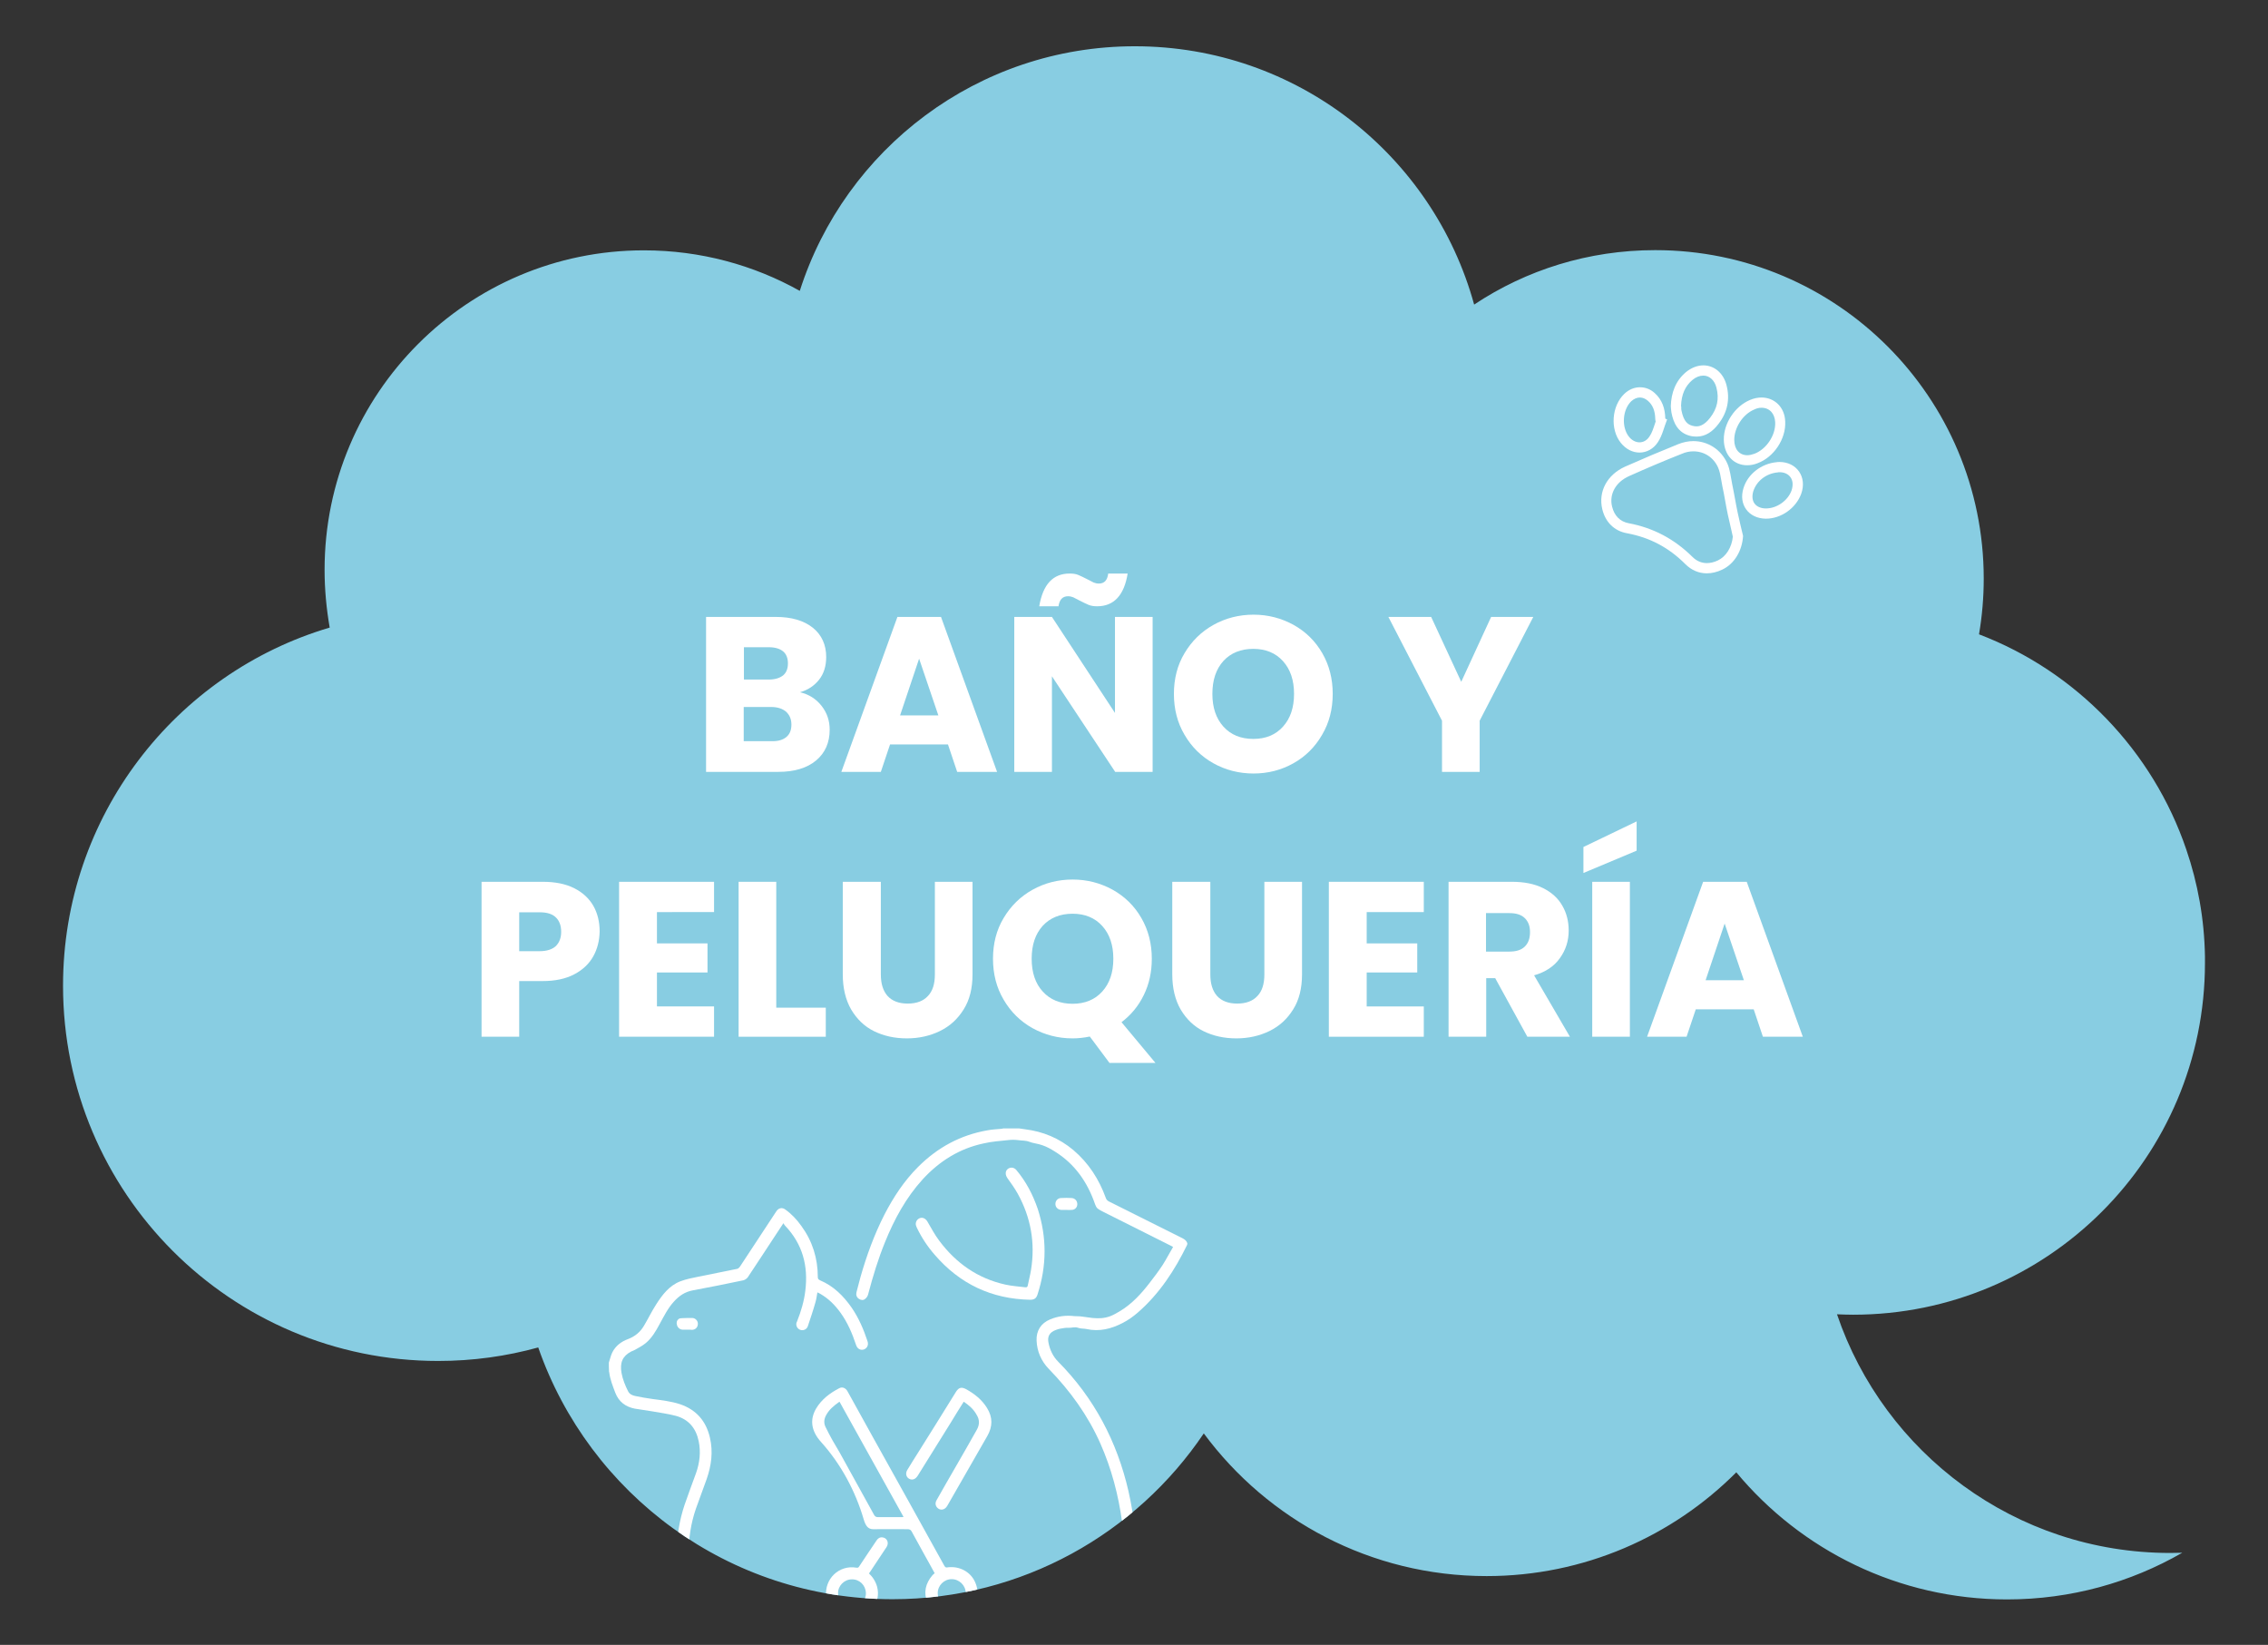 <?xml version="1.0" encoding="utf-8"?>
<!-- Generator: Adobe Illustrator 28.0.0, SVG Export Plug-In . SVG Version: 6.00 Build 0)  -->
<svg version="1.1" id="Capa_1" xmlns="http://www.w3.org/2000/svg" xmlns:xlink="http://www.w3.org/1999/xlink" x="0px" y="0px"
	 viewBox="0 0 1108.2 803.6" style="enable-background:new 0 0 1108.2 803.6;" xml:space="preserve">
<rect x="0" y="0" width="1108.2" height="803.6" fill="#333333" stroke="none"/>
<style type="text/css">
	.st0{fill:#88CDE2;}
	.st1{fill:#FFFFFF;}
	.st2{clip-path:url(#SVGID_00000130607668873806917090000008225144169676236471_);}
</style>
<g>
	<path class="st0" d="M30.8,481.6c0,101.2,82,183.3,183.3,183.3c17,0,33.3-2.3,48.9-6.6c24.9,71.6,93,123,173.1,123
		c63.4,0,119.2-32.2,152.1-81c31.3,42.3,81.6,69.7,138.2,69.7c47.6,0,90.8-19.4,122-50.7c31.5,37.9,79.1,62.1,132.3,62.1
		c31.2,0,60.4-8.3,85.6-22.8c-2,0-4,0.1-5.9,0.1c-75.6,0-139.8-48.8-162.8-116.6c2.6,0.1,5.2,0.2,7.9,0.2
		c94.9,0,171.9-76.9,171.9-171.9c0-1,0-2,0-3.1c-0.3-18.3-3.5-35.8-9.1-52.2c-16.4-48.3-53.8-87.1-101.3-105.2
		c1.5-8.9,2.3-17.9,2.3-27.2c0-88.6-71.8-160.5-160.5-160.5c-32.7,0-63.1,9.7-88.5,26.6c-20-72.8-86.6-126.2-165.8-126.2
		c-76.7,0-141.6,50.2-163.7,119.5c-22.5-12.6-48.5-19.8-76.2-19.8c-86.1,0-156,69.9-156,156.1c0,9.6,0.9,19,2.5,28.2
		C85.7,328.9,30.8,398.8,30.8,481.6z"/>
	<g>
		<path class="st1" d="M401.4,344.8c2.7,3.4,4,7.3,4,11.7c0,6.3-2.2,11.3-6.6,15c-4.4,3.7-10.6,5.6-18.5,5.6H345v-75.7h34.1
			c7.7,0,13.7,1.8,18.1,5.3c4.3,3.5,6.5,8.3,6.5,14.3c0,4.5-1.2,8.2-3.5,11.1c-2.3,2.9-5.4,5-9.3,6.1
			C395.2,339.2,398.7,341.4,401.4,344.8z M363.5,332h12.1c3,0,5.3-0.7,7-2c1.6-1.3,2.4-3.3,2.4-5.9c0-2.6-0.8-4.6-2.4-5.9
			s-3.9-2-7-2h-12.1V332z M384.2,360.1c1.7-1.4,2.5-3.4,2.5-6.1c0-2.7-0.9-4.7-2.6-6.3c-1.8-1.5-4.2-2.3-7.3-2.3h-13.4v16.7H377
			C380.1,362.2,382.5,361.5,384.2,360.1z"/>
		<path class="st1" d="M463.2,363.7h-28.3l-4.5,13.4h-19.3l27.4-75.7h21.3l27.4,75.7h-19.5L463.2,363.7z M458.5,349.5l-9.4-27.7
			l-9.3,27.7H458.5z"/>
		<path class="st1" d="M563.3,377.1h-18.4L514,330.4v46.7h-18.4v-75.7H514l30.8,46.9v-46.9h18.4V377.1z M522.7,280.2
			c1.6,0,3,0.2,4.2,0.7c1.2,0.5,2.6,1.2,4.4,2.1c1.3,0.7,2.3,1.2,3.1,1.6c0.8,0.3,1.6,0.5,2.5,0.5c2.7,0,4.2-1.6,4.6-4.9h9.5
			c-1.7,10.6-6.7,16-14.9,16c-1.6,0-3-0.2-4.2-0.7c-1.2-0.5-2.6-1.2-4.4-2.1c-1.3-0.7-2.3-1.2-3.1-1.6c-0.8-0.3-1.6-0.5-2.5-0.5
			c-2.7,0-4.2,1.6-4.7,4.9h-9.4C509.6,285.5,514.5,280.2,522.7,280.2z"/>
		<path class="st1" d="M592.9,372.9c-5.9-3.3-10.6-7.9-14.1-13.9c-3.5-5.9-5.2-12.6-5.2-20c0-7.4,1.7-14.1,5.2-19.9
			c3.5-5.9,8.2-10.5,14.1-13.8c5.9-3.3,12.5-5,19.6-5s13.6,1.7,19.6,5c5.9,3.3,10.6,7.9,14,13.8c3.4,5.9,5.1,12.5,5.1,19.9
			c0,7.4-1.7,14.1-5.2,20c-3.4,5.9-8.1,10.6-14,13.9c-5.9,3.3-12.4,5-19.5,5S598.8,376.2,592.9,372.9z M626.9,355
			c3.6-4,5.4-9.3,5.4-16c0-6.7-1.8-12-5.4-16c-3.6-4-8.5-6-14.5-6c-6.1,0-11,2-14.6,5.9c-3.6,4-5.4,9.3-5.4,16.1
			c0,6.7,1.8,12,5.4,16c3.6,4,8.5,6,14.6,6C618.5,361,623.3,359,626.9,355z"/>
		<path class="st1" d="M749.2,301.4L723,352.1v25h-18.4v-25l-26.2-50.7h20.9l14.7,31.7l14.6-31.7H749.2z"/>
		<path class="st1" d="M289.9,467.2c-2,3.6-5.1,6.6-9.3,8.8c-4.2,2.2-9.3,3.3-15.5,3.3h-11.4v27.2h-18.4v-75.7h29.9
			c6,0,11.1,1,15.3,3.1c4.2,2.1,7.3,5,9.4,8.6c2.1,3.7,3.1,7.9,3.1,12.6C292.9,459.6,291.9,463.6,289.9,467.2z M271.6,462.2
			c1.7-1.7,2.6-4,2.6-7s-0.9-5.4-2.6-7c-1.7-1.7-4.4-2.5-7.9-2.5h-10v19h10C267.2,464.7,269.9,463.8,271.6,462.2z"/>
		<path class="st1" d="M321,445.6v15.3h24.7v14.2H321v16.6h27.9v14.8h-46.4v-75.7h46.4v14.8H321z"/>
		<path class="st1" d="M379.3,492.3h24.2v14.2h-42.6v-75.7h18.4V492.3z"/>
		<path class="st1" d="M430.4,430.8v45.3c0,4.5,1.1,8,3.3,10.5c2.2,2.4,5.5,3.7,9.8,3.7c4.3,0,7.6-1.2,9.9-3.7
			c2.3-2.4,3.4-5.9,3.4-10.5v-45.3h18.4V476c0,6.8-1.4,12.5-4.3,17.1c-2.9,4.7-6.7,8.2-11.6,10.6c-4.9,2.4-10.3,3.6-16.2,3.6
			c-6,0-11.3-1.2-16-3.5c-4.7-2.3-8.4-5.9-11.2-10.6c-2.7-4.7-4.1-10.4-4.1-17.2v-45.2H430.4z"/>
		<path class="st1" d="M542.2,519.4l-9.7-13c-2.9,0.6-5.7,0.9-8.4,0.9c-7.1,0-13.6-1.7-19.6-5c-5.9-3.3-10.6-7.9-14.1-13.9
			c-3.5-5.9-5.2-12.6-5.2-20c0-7.4,1.7-14.1,5.2-19.9c3.5-5.9,8.2-10.5,14.1-13.8c5.9-3.3,12.5-5,19.6-5s13.6,1.7,19.6,5
			c5.9,3.3,10.6,7.9,14,13.8c3.4,5.9,5.1,12.5,5.1,19.9c0,6.5-1.3,12.4-3.9,17.7c-2.6,5.4-6.3,9.8-10.9,13.3l16.6,19.9H542.2z
			 M509.5,484.4c3.6,4,8.5,6,14.6,6c6,0,10.9-2,14.5-6c3.6-4,5.4-9.3,5.4-16c0-6.7-1.8-12-5.4-16c-3.6-4-8.5-6-14.5-6
			c-6.1,0-11,2-14.6,5.9c-3.6,4-5.4,9.3-5.4,16.1C504.1,475.1,505.9,480.5,509.5,484.4z"/>
		<path class="st1" d="M591.4,430.8v45.3c0,4.5,1.1,8,3.3,10.5c2.2,2.4,5.5,3.7,9.8,3.7c4.3,0,7.6-1.2,9.9-3.7
			c2.3-2.4,3.4-5.9,3.4-10.5v-45.3h18.4V476c0,6.8-1.4,12.5-4.3,17.1c-2.9,4.7-6.7,8.2-11.6,10.6c-4.9,2.4-10.3,3.6-16.2,3.6
			c-6,0-11.3-1.2-16-3.5c-4.7-2.3-8.4-5.9-11.2-10.6c-2.7-4.7-4.1-10.4-4.1-17.2v-45.2H591.4z"/>
		<path class="st1" d="M667.8,445.6v15.3h24.7v14.2h-24.7v16.6h27.9v14.8h-46.4v-75.7h46.4v14.8H667.8z"/>
		<path class="st1" d="M746.3,506.5l-15.7-28.6h-4.4v28.6h-18.4v-75.7h30.9c6,0,11.1,1,15.3,3.1c4.2,2.1,7.3,4.9,9.4,8.6
			c2.1,3.6,3.1,7.7,3.1,12.1c0,5-1.4,9.5-4.3,13.5c-2.8,4-7,6.8-12.6,8.4l17.5,30H746.3z M726.1,464.9h11.4c3.4,0,5.9-0.8,7.6-2.5
			c1.7-1.7,2.5-4,2.5-7c0-2.9-0.8-5.1-2.5-6.8c-1.7-1.7-4.2-2.5-7.6-2.5h-11.4V464.9z"/>
		<path class="st1" d="M799.7,415.6l-26,10.9v-12.7l26-12.5V415.6z M796.4,430.8v75.7H778v-75.7H796.4z"/>
		<path class="st1" d="M856.9,493.1h-28.3l-4.5,13.4h-19.3l27.4-75.7h21.3l27.4,75.7h-19.5L856.9,493.1z M852.1,478.9l-9.4-27.7
			l-9.3,27.7H852.1z"/>
	</g>
	<g>
		<defs>
			<path id="SVGID_1_" d="M30.8,481.6c0,101.2,82,183.3,183.3,183.3c17,0,33.3-2.3,48.9-6.6c24.9,71.6,93,123,173.1,123
				c63.4,0,119.2-32.2,152.1-81c31.3,42.3,81.6,69.7,138.2,69.7c47.6,0,90.8-19.4,122-50.7c31.5,37.9,79.1,62.1,132.3,62.1
				c31.2,0,60.4-8.3,85.6-22.8c-2,0-4,0.1-5.9,0.1c-75.6,0-139.8-48.8-162.8-116.6c2.6,0.1,5.2,0.2,7.9,0.2
				c94.9,0,171.9-76.9,171.9-171.9c0-1,0-2,0-3.1c-0.3-18.3-3.5-35.8-9.1-52.2c-16.4-48.3-53.8-87.1-101.3-105.2
				c1.5-8.9,2.3-17.9,2.3-27.2c0-88.6-71.8-160.5-160.5-160.5c-32.7,0-63.1,9.7-88.5,26.6c-20-72.8-86.6-126.2-165.8-126.2
				c-76.7,0-141.6,50.2-163.7,119.5c-22.5-12.6-48.5-19.8-76.2-19.8c-86.1,0-156,69.9-156,156.1c0,9.6,0.9,19,2.5,28.2
				C85.7,328.9,30.8,398.8,30.8,481.6z"/>
		</defs>
		<clipPath id="SVGID_00000160884387871635036260000016455995782372440741_">
			<use xlink:href="#SVGID_1_"  style="overflow:visible;"/>
		</clipPath>
		<g style="clip-path:url(#SVGID_00000160884387871635036260000016455995782372440741_);">
			<g>
				<path class="st1" d="M827.4,220.5c5.4,0,9.9,3,12.1,7.9c0.8,1.8,1.2,4,1.6,6.4c0.2,0.9,0.3,1.9,0.5,2.8c0.5,2.2,0.9,4.5,1.3,6.7
					c0.4,2.4,0.9,4.9,1.4,7.3c0.6,2.7,1.2,5.4,1.8,7.9c0.2,0.9,0.4,1.8,0.6,2.7c-0.5,5.2-3.3,9.7-7.3,11.6c-1.9,0.9-3.7,1.3-5.4,1.3
					c-2.6,0-5-1-7-3c-8.9-8.8-19.1-14.2-31.3-16.5c-4.1-0.8-6.9-3.6-8-8.1c-1.5-6.1,1.8-12,8.3-14.9c8.5-3.8,17.2-7.5,25.8-10.9
					C823.6,220.9,825.5,220.5,827.4,220.5 M827.4,215.5c-2.4,0-4.9,0.5-7.4,1.5c-8.7,3.5-17.4,7.2-26,11c-8.8,4-13.1,12.2-11.1,20.7
					c1.5,6.4,5.9,10.7,12,11.8c11.3,2.1,20.5,7,28.6,15.1c3,3,6.6,4.5,10.5,4.5c2.4,0,5-0.6,7.5-1.8c6-2.8,9.8-9.3,10.2-16.5
					c-0.9-3.7-1.8-7.5-2.6-11.2c-1-4.7-1.7-9.3-2.7-14c-0.7-3.4-1-7.1-2.4-10.2C840.9,219.5,834.4,215.5,827.4,215.5L827.4,215.5z"
					/>
			</g>
			<g>
				<path class="st1" d="M860.7,199.2c3.9,0,6.5,2.8,6.7,7.1c0.3,6.3-4.3,13.2-10.2,15.4c-1.2,0.4-2.3,0.7-3.4,0.7
					c-3.9,0-6.4-2.9-6.4-7.5c0-6,4.2-12.5,9.7-14.8C858.3,199.5,859.5,199.2,860.7,199.2 M860.7,194.2c-1.8,0-3.7,0.4-5.6,1.2
					c-7.4,3.1-12.9,11.4-12.8,19.4c0.1,7.6,4.9,12.5,11.4,12.5c1.6,0,3.4-0.3,5.1-1c7.9-2.9,13.9-11.8,13.5-20.3
					C872.1,198.9,867,194.2,860.7,194.2L860.7,194.2z"/>
			</g>
			<g>
				<path class="st1" d="M832.3,183.5c3,0,5.5,2.3,6.4,5.9c1.4,5.4,0.4,10.2-3.1,14.7c-3.2,4.2-5.9,4.2-6.7,4.2
					c-0.6,0-1.3-0.1-2-0.3c-2.1-0.6-4.2-1.9-5.3-7.5c-0.1-0.4-0.1-0.9-0.1-1.4c0-0.3,0-0.5-0.1-0.8c0.2-5.6,2-9.7,5.6-12.7
					C828.7,184.2,830.5,183.5,832.3,183.5 M832.3,178.5c-2.8,0-5.8,1.1-8.5,3.3c-5.1,4.3-7.2,10.1-7.4,16.6c0.1,1,0.1,2.1,0.3,3.1
					c1,5.3,3.3,9.9,9,11.4c1.1,0.3,2.2,0.4,3.3,0.4c4.4,0,7.9-2.5,10.7-6.2c4.4-5.7,5.7-12.1,3.9-19
					C842,182,837.4,178.5,832.3,178.5L832.3,178.5z"/>
			</g>
			<g>
				<path class="st1" d="M801.3,194.2c1.4,0,2.7,0.6,3.9,1.6c2.4,2.1,3.5,4.9,3.6,8.8c0,0.5,0.1,0.9,0.2,1.3
					c-0.1,0.3-0.2,0.6-0.3,0.9c-0.8,2.4-1.5,4.7-2.7,6.4c-1.2,1.9-3,2.9-4.9,2.9c-1.9,0-3.8-1-5.2-2.8c-3.7-4.7-3.1-13.2,1.2-17.3
					C798.4,194.8,799.9,194.2,801.3,194.2 M801.3,189.2c-2.7,0-5.4,1.1-7.6,3.2c-6.2,5.9-7.1,17.3-1.7,24c2.5,3.1,5.8,4.7,9.1,4.7
					c3.4,0,6.8-1.7,9-5.1c2.2-3.3,3-7.4,4.5-11.1c-0.3-0.1-0.6-0.2-0.9-0.4c-0.1-4.9-1.5-9.2-5.2-12.5
					C806.4,190.1,803.9,189.2,801.3,189.2L801.3,189.2z"/>
			</g>
			<g>
				<path class="st1" d="M869.5,230.7c2.4,0,4.3,0.9,5.4,2.5c1.2,1.7,1.3,3.9,0.5,6.4c-1.8,5-7.2,8.8-12.5,8.8l-0.1,0
					c-2.4,0-4.4-0.9-5.5-2.4c-1.1-1.5-1.3-3.7-0.6-6c1.6-5,6.3-8.7,11.9-9.2C868.9,230.7,869.2,230.7,869.5,230.7 M869.5,225.7
					c-0.5,0-0.9,0-1.4,0.1c-7.5,0.7-14.1,5.8-16.2,12.7c-2.5,8,2.5,14.8,10.9,14.9c0,0,0.1,0,0.1,0c7.4,0,14.6-5.1,17.2-12.1
					C883.1,233,877.9,225.7,869.5,225.7L869.5,225.7z"/>
			</g>
		</g>
		<g style="clip-path:url(#SVGID_00000160884387871635036260000016455995782372440741_);">
			<path class="st1" d="M487.2,791.6c-0.6-1.3-2.2-2-3.7-1.5c-0.6,0.2-1.3,0.5-1.9,0.8c-3.2,1-6.4-0.2-8.3-3.2
				c0.1-0.1,0.3-0.1,0.4-0.2c4.1-4.1,5.1-9.7,2.6-14.9c-2.3-4.8-7.5-7.5-13-6.9c-0.7,0.1-1.3,0.3-1.8-0.6c-11.6-21-23.3-42-35-63
				c-4.1-7.5-8.3-14.9-12.4-22.4c-0.9-1.6-2.5-2.3-4-1.5c-4.6,2.4-8.6,5.4-11.3,9.9c-3.2,5.4-2.5,11,2.4,16.4
				c9.7,10.8,16.7,23.8,20.8,37.7c1,3.4,2.2,4.9,4.7,4.9c5.7-0.1,11.3,0,17,0c0.7,0,1.4,0.4,1.7,1c2,3.7,4.1,7.4,6.1,11.1
				c1.7,3.1,3.5,6.2,5.2,9.4c-0.4,0.4-0.8,0.6-1.1,1c-3.4,4-4.4,8.4-2.5,13.3c1.9,4.9,5.7,7.5,11,8c1.2,0.1,2.6-0.5,3.6-0.1
				c1.1,0.4,1.7,1.8,2.6,2.7c1.2,1.2,2.6,2.1,4.1,2.8c1.5,0.7,3.1,0.9,4.7,0.9l0,0c1.2,0,2.4-0.2,3.5-0.5c0.3-0.1,0.6-0.2,0.9-0.3
				c0.8-0.3,1.6-0.6,2.3-1C487.3,794.7,487.8,793.1,487.2,791.6z M440.2,741.2c-3.7,0-7.4,0-11.1,0c-0.9,0-1.5-0.2-2-1.1
				c-5.6-10.2-11.3-20.4-16.9-30.6c-1.1-2-2.3-3.8-3.4-5.8c-1.2-2.1-2.3-4.3-3.4-6.5c-0.9-1.8-0.8-3.7,0.1-5.5c1.5-3,4-5,6.7-6.9
				c10.5,18.8,20.8,37.5,31.3,56.3C441,741.2,440.6,741.2,440.2,741.2z M465.1,785.1c-3.8,0-6.9-3-6.9-6.8c0-3.7,3.1-6.8,6.8-6.8
				c3.7,0,6.8,3,6.9,6.7C471.8,782,468.8,785.1,465.1,785.1z"/>
			<path class="st1" d="M580.1,608.1c-6.1,12.5-13.6,24-24.2,33.2c-2.2,1.9-4.7,3.7-7.3,5c-5.5,2.9-11.4,4.4-17.7,3
				c-1.3-0.3-2.8-0.1-4.1-0.6c-1.7-0.6-3.2,0.1-4.8,0c-1.2-0.1-2.5,0.2-3.8,0.4c-0.8,0.1-1.6,0.4-2.4,0.7c-2.9,1.1-4.1,3.1-3.5,6.1
				c0.7,3.6,2.2,6.8,4.8,9.4c17.5,17.7,28.7,38.9,34.3,63.2c2.6,11.6,4,23.3,4.2,35.2c0,1.5,0.1,3,0.1,4.5c0,1.9-1.2,3.2-2.9,3.2
				c-1.7,0-2.9-1.3-2.9-3.2c-0.1-8.2-0.5-16.4-1.6-24.5c-1.8-13.3-5.2-26.2-10.6-38.4c-6.1-13.8-14.8-25.8-25.3-36.6
				c-3.6-3.7-5.7-8.5-5.9-13.8c-0.2-4.8,2.2-8.5,6.6-10.3c3.8-1.6,7.8-2.1,11.9-1.6c1.2,0.1,2.4,0,3.6,0.2c1.7,0.2,3.4,0.5,5.2,0.7
				c1.4,0.1,2.8,0.2,4.2,0.1c1.4-0.1,2.9-0.4,4.3-0.9c1.6-0.6,3.2-1.5,4.7-2.4c6.1-3.6,10.8-8.8,15-14.3c2.1-2.7,4.2-5.5,6.1-8.4
				c1.8-2.8,3.3-5.8,5.1-8.8c-0.4-0.2-0.7-0.4-1.1-0.6c-11-5.5-21.9-11-32.9-16.5c-1-0.5-2-1-2.9-1.7c-0.6-0.5-0.9-1.3-1.2-2
				c-3.7-10.8-9.9-19.8-19.8-25.9c-1.9-1.2-3.9-2.3-6-3c-2.1-0.8-4.4-0.9-6.4-1.7c-1.8-0.7-3.7-0.5-5.5-0.8c-1.6-0.2-3.2-0.2-4.8,0
				c-4,0.4-8,0.7-11.9,1.6c-11.9,2.5-21.7,8.7-29.8,17.5c-8.2,9-13.9,19.5-18.4,30.6c-3.4,8.3-6,16.9-8.3,25.6
				c-0.2,0.9-0.8,1.8-1.5,2.3c-0.9,0.8-2.1,0.6-3.1-0.1c-1.1-0.8-1.4-1.9-1.1-3.2c0.6-2.4,1.3-4.8,1.9-7.2c3-10.6,6.8-21,11.8-30.8
				c4.4-8.5,9.6-16.4,16.4-23.2c9.5-9.5,20.7-15.6,34-17.9c2.1-0.4,4.3-0.5,6.5-0.7c0.4,0,0.7-0.1,1.1-0.2c2.6,0,5.2,0,7.8,0
				c0.9,0.1,1.8,0.3,2.8,0.4c8.9,1.1,16.8,4.4,23.7,10.2c7.4,6.3,12.5,14.2,15.8,23.3c0.3,0.9,0.8,1.4,1.6,1.8
				c11.9,6,23.9,11.9,35.8,17.9c1.2,0.6,2.1,1.3,2.5,2.6C580.1,607.5,580.1,607.8,580.1,608.1z"/>
			<path class="st1" d="M297.5,665.7c0.6-1.7,0.9-3.4,1.7-5c1.6-3.2,4.4-5.3,7.7-6.5c3.4-1.3,5.9-3.4,7.7-6.4
				c2.1-3.5,3.8-7.1,6-10.5c3-4.7,6.4-9.2,11.8-11.3c2.9-1.1,6-1.7,9-2.3c6.3-1.3,12.6-2.5,18.8-3.8c0.5-0.1,1-0.6,1.3-1
				c5.8-8.8,11.5-17.5,17.3-26.3c0.2-0.3,0.4-0.6,0.6-0.9c1.1-1.6,2.8-1.9,4.3-0.8c3.1,2.2,5.7,5,7.9,8.1c5.4,7.4,8,15.8,8,24.9
				c0,0.9,0.3,1.2,1.1,1.6c6.6,2.8,11.4,7.6,15.4,13.3c3.5,5.1,5.9,10.7,7.8,16.5c0.6,1.8-0.2,3.4-1.8,4c-1.6,0.5-3.2-0.3-3.8-2.2
				c-1.9-5.7-4.2-11.1-7.7-15.9c-2.7-3.7-5.8-6.8-9.8-9.1c-0.4-0.2-0.9-0.5-1.4-0.7c-0.3,1.7-0.5,3.4-1,5c-1.1,3.9-2.4,7.7-3.7,11.6
				c-0.5,1.4-2,2.1-3.3,1.8c-1.4-0.3-2.4-1.6-2.3-3c0-0.5,0.2-0.9,0.4-1.3c1.9-4.8,3.4-9.8,4-14.9c1.5-12.1-1.3-22.8-9.9-31.8
				c-0.3-0.3-0.5-0.7-0.8-1.2c-1.4,2.1-2.6,3.9-3.7,5.6c-4.6,7-9.1,13.9-13.7,20.8c-0.5,0.7-1.4,1.3-2.2,1.5
				c-8.2,1.7-16.4,3.4-24.6,4.9c-3.9,0.7-6.8,2.7-9.4,5.6c-2.9,3.2-4.8,7.1-6.9,10.9c-1.8,3.4-3.8,6.8-6.8,9.3
				c-1.6,1.3-3.5,2.3-5.3,3.3c-0.6,0.3-1.2,0.5-1.8,0.8c-4.2,2.2-5.6,5.4-4.7,10.5c0.6,3.2,1.8,6.1,3.2,8.9c0.7,1.4,2,2,3.4,2.3
				c2.9,0.6,5.7,1.1,8.6,1.5c4.5,0.6,9,1.1,13.3,2.5c8,2.7,12.8,8.2,14.7,16.4c1.6,6.9,0.7,13.6-1.6,20.2c-1.7,4.9-3.6,9.7-5.3,14.6
				c-2.4,7-3.5,14.3-3.5,21.7c0,1.6-0.9,2.7-2.4,3c-1.2,0.3-2.6-0.4-3.1-1.6c-0.2-0.6-0.3-1.3-0.3-1.9c0-7.9,1.3-15.7,3.8-23.2
				c1.8-5.2,3.7-10.3,5.6-15.5c1.8-5.1,2.4-10.3,1.3-15.6c-1.3-6.3-4.9-10.7-11.2-12.4c-3.8-1-7.7-1.5-11.6-2.2
				c-2.8-0.5-5.6-0.8-8.4-1.3c-4.6-0.9-7.9-3.4-9.6-7.9c-1.2-3.2-2.5-6.4-2.9-9.8c0-0.1-0.1-0.2-0.1-0.3
				C297.5,668.5,297.5,667.1,297.5,665.7z"/>
			<path class="st1" d="M510.4,611.3c0,7.2-1.2,14.2-3.4,21c-0.6,2-1.6,2.7-3.7,2.7c-18.8-0.4-34.3-7.7-46.6-22
				c-3.5-4-6.4-8.4-8.7-13.2c-0.2-0.5-0.4-0.9-0.5-1.4c-0.2-1.4,0.6-2.8,2-3.3c1.4-0.5,2.8,0.3,3.6,1.6c1.9,3.2,3.6,6.5,5.8,9.4
				c8.2,11,18.8,18.5,32.4,21.5c3.2,0.7,6.4,0.9,9.7,1.3c0.7,0.1,1.1-0.2,1.2-0.9c0.5-2.6,1.2-5.1,1.6-7.7
				c2.1-13.1-0.1-25.5-6.5-37.1c-1.5-2.7-3.3-5.2-5.1-7.7c-1-1.5-1.1-3.2,0.1-4.3c1.3-1.1,3.1-1,4.3,0.4c4.8,5.7,8.1,12.1,10.5,19.1
				C509.3,597.6,510.4,604.4,510.4,611.3z"/>
			<path class="st1" d="M470.9,684.8c-2.2,3.5-4.4,7-6.5,10.5c-5.3,8.6-10.7,17.1-16,25.7c-1,1.5-2.2,2.1-3.6,1.7
				c-1.9-0.6-2.6-2.7-1.5-4.5c1.8-3,3.7-6,5.6-9c6.1-9.7,12.2-19.5,18.2-29.2c1.4-2.2,2.7-2.5,5-1.3c4.1,2.3,7.7,5.1,10.2,9.2
				c2.8,4.5,2.8,9,0.1,13.7c-6.5,11.3-13,22.7-19.5,34c-1.2,2.2-3.6,2.6-5.1,0.8c-0.8-1-0.9-2.3-0.1-3.6c3.1-5.5,6.3-11.1,9.5-16.6
				c3.4-5.9,6.8-11.8,10.1-17.7c1.4-2.5,1.4-4.9-0.1-7.3C475.7,688.4,473.4,686.5,470.9,684.8z"/>
			<path class="st1" d="M424.6,768.7c1.9,1.8,3.3,4,4,6.6c1.8,7.1-2.8,14.1-10.2,15.5c-6.9,1.3-13.8-3.8-14.7-10.8
				c-1-8.6,6.3-15.6,14.8-14.1c0.7,0.1,1-0.1,1.3-0.6c2.8-4.3,5.7-8.5,8.5-12.7c0.7-1.1,1.7-1.7,3-1.5c2.2,0.3,3.2,2.7,1.9,4.7
				c-2.6,4-5.3,7.9-7.9,11.9C425.1,768,424.9,768.3,424.6,768.7z M416.4,785.1c3.7-0.1,6.8-3.2,6.7-6.8c-0.1-3.8-3.1-6.8-6.9-6.7
				c-3.7,0-6.8,3.2-6.7,6.8C409.5,782.1,412.6,785.1,416.4,785.1z"/>
			<path class="st1" d="M521.1,591.1c-0.8,0-1.7,0-2.5,0c-1.7-0.1-2.9-1.3-2.9-2.9c0-1.6,1.2-2.9,2.8-2.9c1.7-0.1,3.4-0.1,5.1,0
				c1.7,0.1,2.8,1.4,2.8,3c0,1.6-1.2,2.8-2.8,2.8C522.7,591.2,521.9,591.1,521.1,591.1C521.1,591.1,521.1,591.1,521.1,591.1z"/>
			<path class="st1" d="M335.9,649.6c-0.9,0-1.7,0-2.6,0c-1.1-0.1-2.1-0.9-2.5-2.2c-0.4-1.3-0.1-2.3,0.8-3c0.4-0.3,1-0.4,1.6-0.4
				c1.7-0.1,3.4-0.1,5-0.1c1.5,0,2.8,1.3,2.8,2.8c0,1.7-1.1,2.9-2.8,3C337.5,649.6,336.7,649.6,335.9,649.6z"/>
		</g>
	</g>
</g>
</svg>
